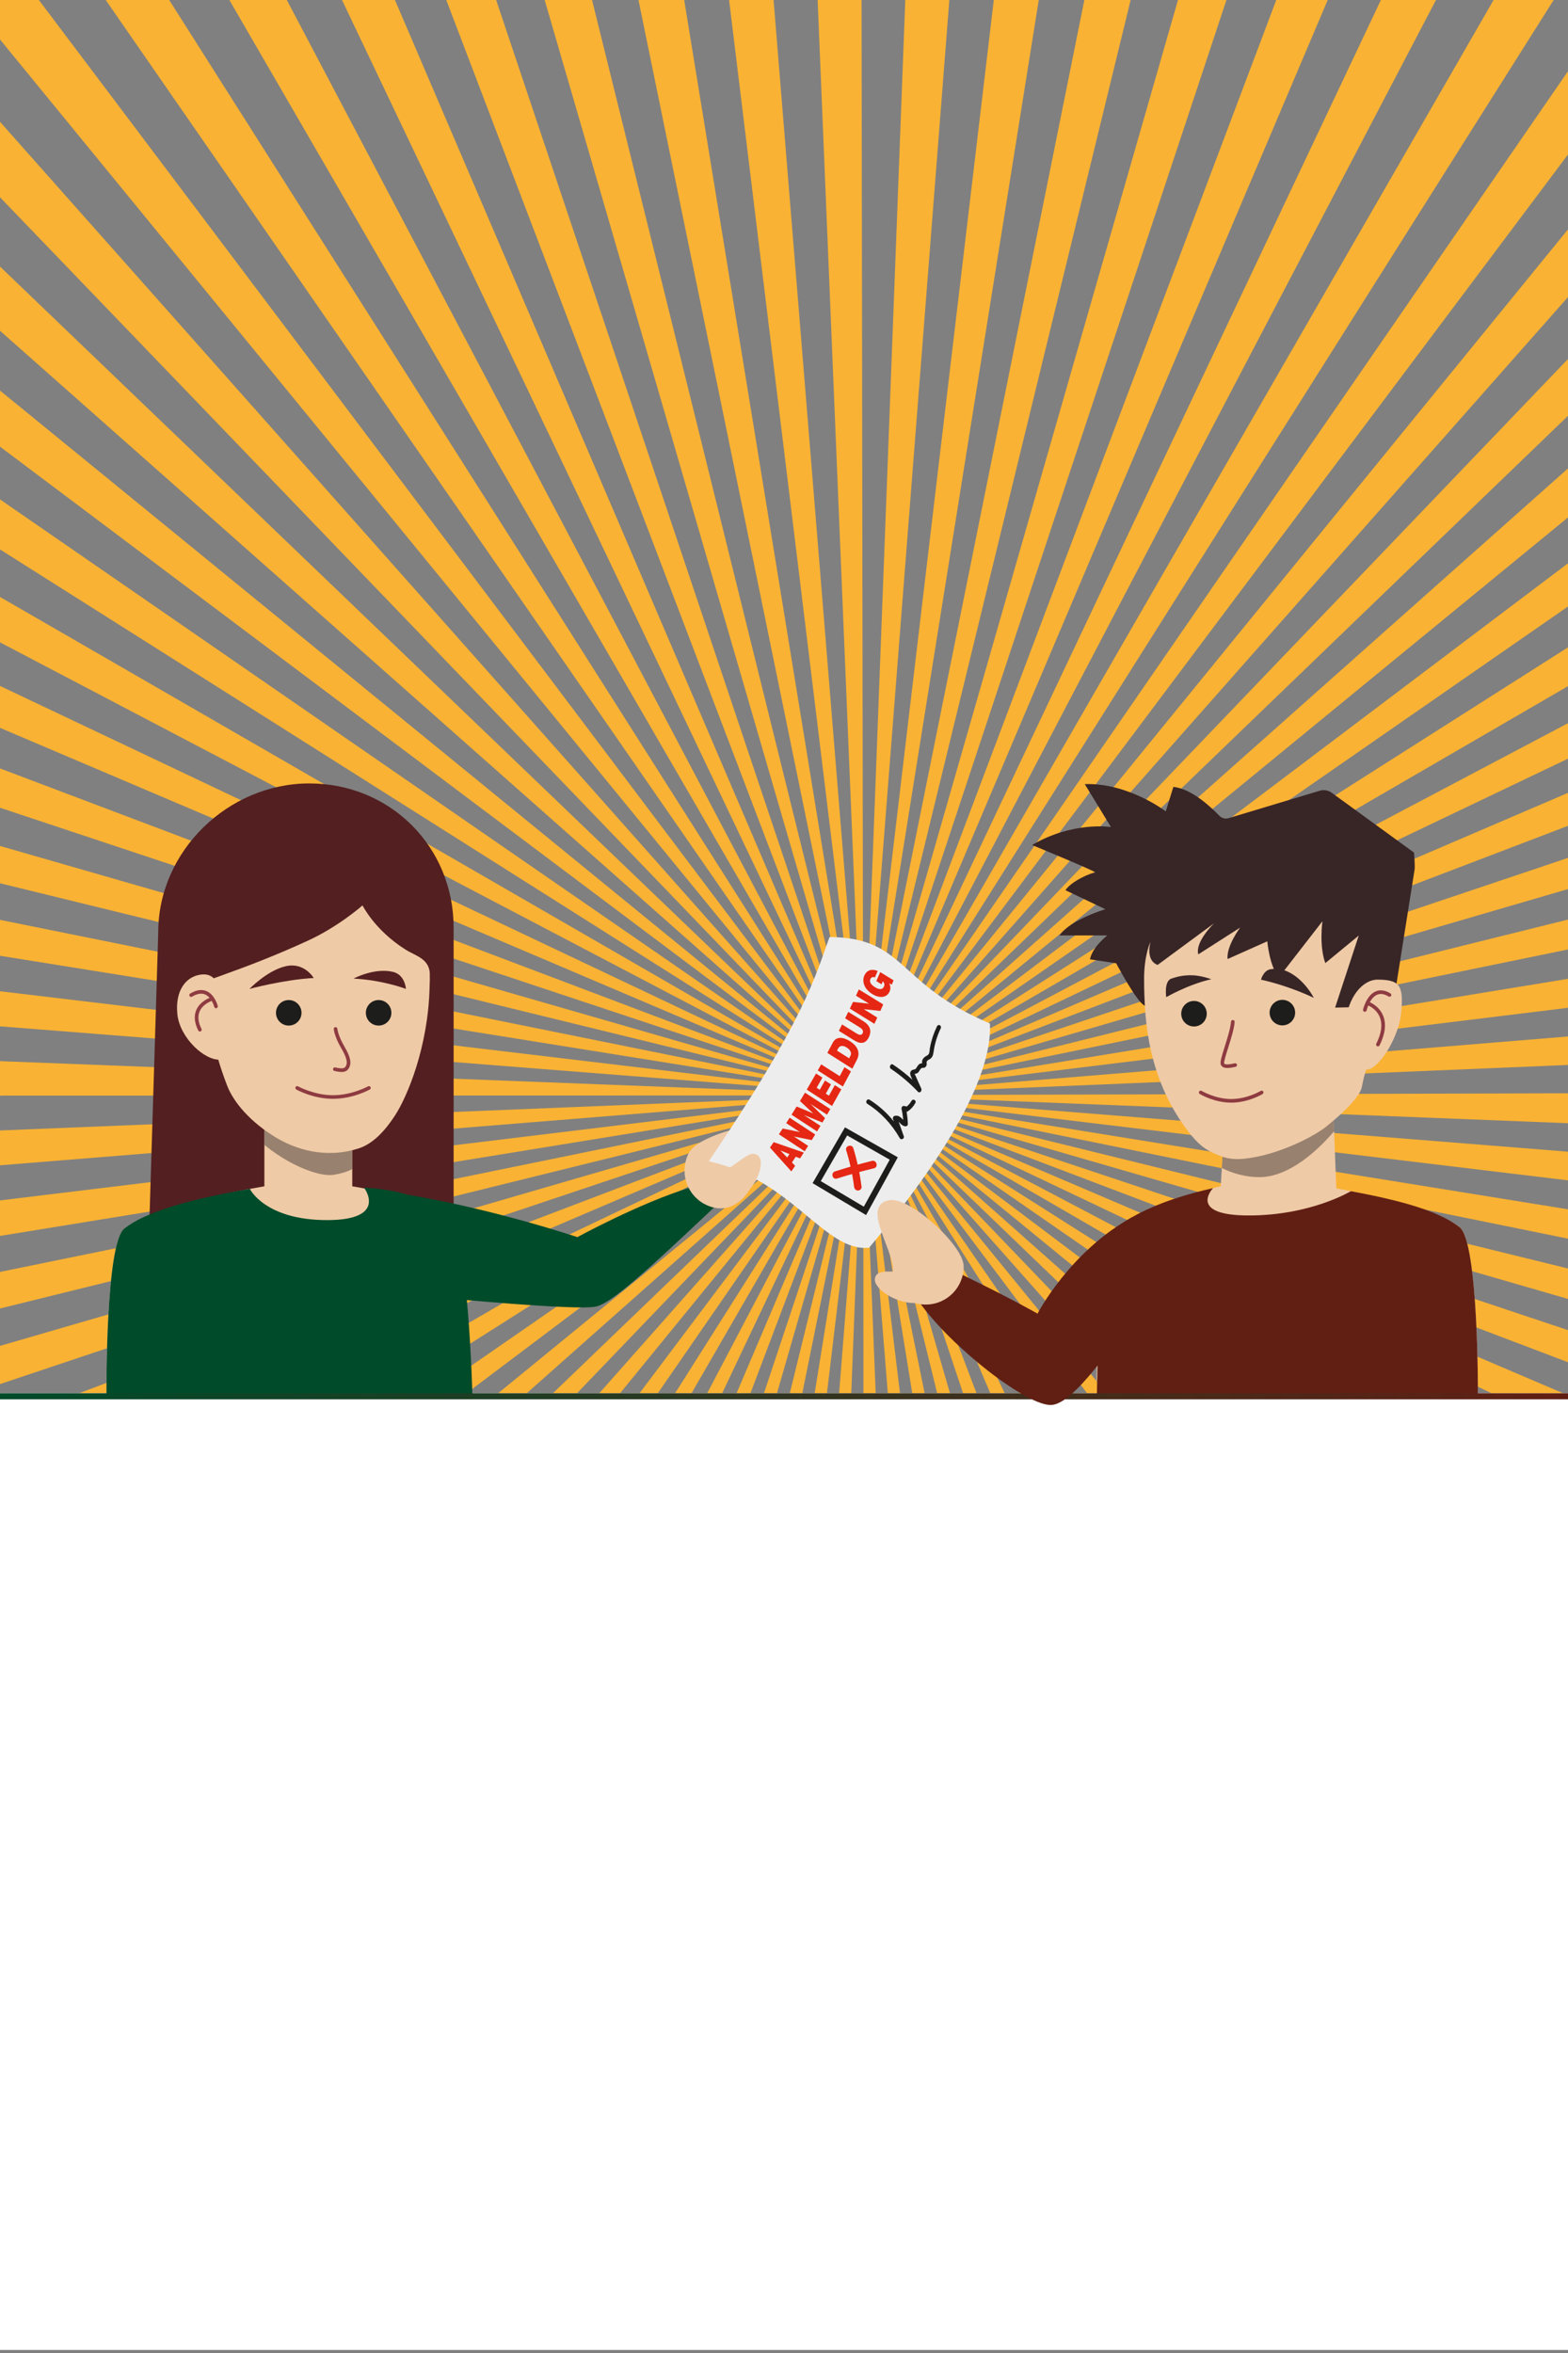 <?xml version="1.0" encoding="UTF-8"?>
<svg id="Mitgliedsanmeldung" xmlns="http://www.w3.org/2000/svg" xmlns:xlink="http://www.w3.org/1999/xlink" viewBox="0 0 1000 1500">
  <rect x="0" y="0" width="1000" height="1500" fill="#808080" stroke="none"/>
  <defs>
    <style>
      .cls-1 {
        fill: none;
      }

      .cls-2 {
        fill: #531f20;
      }

      .cls-3 {
        fill: #efcaa6;
      }

      .cls-4 {
        fill: #8e3b41;
      }

      .cls-5 {
        fill: #004b2a;
      }

      .cls-6 {
        fill: #1d1d1b;
      }

      .cls-7 {
        clip-path: url(#clippath-1);
      }

      .cls-8 {
        fill: #fff;
      }

      .cls-9 {
        fill: #e52713;
      }

      .cls-10 {
        fill: #382526;
      }

      .cls-11 {
        fill: #ededed;
      }

      .cls-12 {
        fill: url(#Neues_Verlaufsfeld_1);
      }

      .cls-13 {
        fill: #5d504a;
        opacity: .6;
      }

      .cls-14 {
        clip-path: url(#clippath);
      }

      .cls-15 {
        fill: #611f14;
      }

      .cls-16 {
        fill: #f9b233;
      }
    </style>
    <clipPath id="clippath">
      <rect class="cls-1" x="168.6" y="683.15" width="56.06" height="76.7"/>
    </clipPath>
    <clipPath id="clippath-1">
      <polygon class="cls-1" points="778.31 759.78 852.33 759.78 849.35 683.08 783 683.08 778.31 759.78"/>
    </clipPath>
    <linearGradient id="Neues_Verlaufsfeld_1" data-name="Neues Verlaufsfeld 1" x1="0" y1="890.11" x2="1000" y2="890.11" gradientUnits="userSpaceOnUse">
      <stop offset="0" stop-color="#004b2a"/>
      <stop offset="1" stop-color="#611f14"/>
    </linearGradient>
  </defs>
  <g>
    <path class="cls-16" d="M518.8,647.4L107.9,0h-40.48l449.41,648.71c.65-.45,1.31-.89,1.97-1.31Z"/>
    <path class="cls-16" d="M522.96,644.98L182.92,0h-36.64l374.58,646.15c.69-.4,1.4-.79,2.1-1.16Z"/>
    <path class="cls-16" d="M527.23,642.95L251.88,0h-33.78l306.95,643.93c.71-.34,1.45-.67,2.18-.99Z"/>
    <path class="cls-16" d="M531.52,641.32L316.42,0h-31.8l244.72,642.1c.72-.27,1.45-.54,2.18-.78Z"/>
    <path class="cls-16" d="M535.98,640.02L377.58,0h-30.22l186.39,640.62c.73-.21,1.49-.42,2.24-.6Z"/>
    <path class="cls-16" d="M514.82,650.16L24.79,0H0v25.17l512.92,626.49c.62-.51,1.26-1.01,1.91-1.5Z"/>
    <path class="cls-16" d="M511.02,653.28L0,77.65v48.11l509.24,529.17c.58-.56,1.18-1.11,1.78-1.64Z"/>
    <path class="cls-16" d="M509.27,741.02l-168.53,175.52h-17.63l184.42-177.26c.57.6,1.15,1.18,1.74,1.74Z"/>
    <path class="cls-16" d="M512.98,744.31l-140.7,172.23h-15.22l154.01-173.85c.63.55,1.27,1.1,1.91,1.62Z"/>
    <path class="cls-16" d="M545.36,638.5L493.35,0h-28.37l77.95,638.74c.8-.1,1.61-.18,2.42-.25Z"/>
    <path class="cls-16" d="M584.22,648.64c.67.46,1.34.94,1.99,1.43L1000,98.5v-53.1l-415.78,603.24Z"/>
    <path class="cls-16" d="M728.88,916.54h-14.24l-128.41-170.71c.67-.5,1.32-1.01,1.96-1.53l140.69,172.24Z"/>
    <path class="cls-16" d="M540.51,639.09L436.35,0h-29.16l131.06,639.51c.75-.15,1.51-.29,2.25-.41Z"/>
    <path class="cls-16" d="M797.18,916.54h-19.17l-184.38-177.26c.56-.59,1.13-1.2,1.67-1.81l201.88,179.07Z"/>
    <path class="cls-16" d="M590.03,653.19l409.97-463.82v-43.14l-411.88,505.34c.64.52,1.28,1.07,1.91,1.62Z"/>
    <path class="cls-16" d="M505.84,737.45l-201.9,179.09h-20.95l221.29-180.92c.5.62,1.02,1.23,1.56,1.83Z"/>
    <path class="cls-16" d="M596.85,660.27l403.15-330.42v-31.24l-404.75,359.78c.54.61,1.08,1.24,1.6,1.87Z"/>
    <path class="cls-16" d="M593.58,656.6l406.42-391.52v-36.23l-408.18,425.99c.6.57,1.19,1.16,1.76,1.76Z"/>
    <path class="cls-16" d="M490.96,700.64L0,720.66v22.21l491.11-39.73c-.07-.83-.12-1.68-.15-2.5Z"/>
    <path class="cls-16" d="M494.66,676.85L0,489.86v25.07l493.88,164.14c.24-.73.51-1.48.79-2.21Z"/>
    <path class="cls-16" d="M496.49,672.56L0,437.27v26.72l495.52,210.74c.31-.73.64-1.46.98-2.17Z"/>
    <path class="cls-16" d="M502.74,733.67l-242.88,182.87h-25.71l267.17-184.84c.45.65.93,1.32,1.42,1.97Z"/>
    <path class="cls-16" d="M493.19,681.27L0,539.28v23.79l492.6,120.44c.18-.74.38-1.49.59-2.23Z"/>
    <path class="cls-16" d="M504.21,660.39L0,248.97v35.76l502.71,377.57c.48-.64.98-1.28,1.5-1.91Z"/>
    <path class="cls-16" d="M507.48,656.69L0,169.92v40.94l505.81,447.64c.54-.61,1.1-1.22,1.67-1.81Z"/>
    <path class="cls-16" d="M605.46,0h-28.11l-24.27,638.34c.83.03,1.67.08,2.51.15L605.46,0Z"/>
    <path class="cls-16" d="M501.26,664.31L0,318.36v31.89l499.94,316.06c.43-.68.87-1.35,1.32-2Z"/>
    <path class="cls-16" d="M492.1,685.75L0,586.4v22.89l491.67,78.83c.13-.79.27-1.59.43-2.38Z"/>
    <path class="cls-16" d="M498.69,668.37L0,380.54v28.95l497.54,260.95c.36-.7.75-1.4,1.15-2.08Z"/>
    <path class="cls-16" d="M497.59,725.55l-362.77,190.99h-43.92l405.63-193.09c.34.7.7,1.41,1.06,2.1Z"/>
    <path class="cls-16" d="M495.57,721.32L38.86,916.54H0v-9.14l494.7-188.25c.27.73.57,1.46.87,2.17Z"/>
    <path class="cls-16" d="M499.99,729.69l-294.72,186.85h-32.77l326.23-188.93c.4.7.83,1.4,1.26,2.08Z"/>
    <path class="cls-16" d="M493.22,714.74L0,857.98v24.36l493.92-165.36c-.25-.73-.48-1.49-.7-2.24Z"/>
    <path class="cls-16" d="M491.34,690.48L0,631.91v22.37l491.1,38.63c.06-.81.14-1.63.24-2.43Z"/>
    <path class="cls-16" d="M841.32,916.54h-23.16l-221.26-180.94c.51-.63,1.02-1.28,1.51-1.93l242.91,182.87Z"/>
    <path class="cls-16" d="M492.11,710.23L0,810.83v23.32l492.63-121.61c-.19-.76-.36-1.53-.52-2.31Z"/>
    <path class="cls-16" d="M490.9,697.96c0-.84.02-1.69.05-2.52L0,676.47v21.97l490.9-.1v-.37Z"/>
    <path class="cls-16" d="M491.35,705.58L0,765.25v22.64l491.69-79.97c-.12-.77-.24-1.55-.33-2.34Z"/>
    <path class="cls-16" d="M760.39,916.54h-16.33l-154.01-173.82c.61-.55,1.23-1.12,1.82-1.69l168.52,175.51Z"/>
    <path class="cls-16" d="M533.85,755.33l-46.51,161.21h-9.57l53.91-161.88c.71.23,1.44.46,2.17.67Z"/>
    <path class="cls-16" d="M543.07,757.19l-19.09,159.35h-8.98l25.68-159.68c.79.12,1.6.24,2.39.33Z"/>
    <path class="cls-16" d="M525.17,752.04l-78.08,164.5h-10.99l86.96-165.56c.68.36,1.39.72,2.11,1.06Z"/>
    <path class="cls-16" d="M538.37,756.44l-32.44,160.1h-9.18l39.39-160.6c.73.18,1.48.35,2.23.5Z"/>
    <path class="cls-16" d="M529.47,753.87l-61.61,162.67h-10.2l69.66-163.53c.7.3,1.42.59,2.15.86Z"/>
    <path class="cls-16" d="M520.97,749.83l-96.35,166.71h-12.04l106.31-167.97c.68.44,1.38.86,2.08,1.26Z"/>
    <path class="cls-16" d="M896.04,916.54h-28.95l-267.25-184.85c.46-.67.91-1.35,1.34-2.03l294.86,186.88Z"/>
    <path class="cls-16" d="M701.28,916.54h-12.66l-106.38-167.95c.69-.44,1.38-.89,2.04-1.35l117,169.3Z"/>
    <path class="cls-16" d="M516.88,747.25l-116.96,169.29h-13.4l128.38-170.72c.65.48,1.31.96,1.98,1.43Z"/>
    <path class="cls-16" d="M633.55,916.54h-9.87l-54.11-161.91c.72-.25,1.45-.51,2.17-.78l61.81,162.69Z"/>
    <path class="cls-16" d="M582.24,647.33L990.86,0h-38.32l-372.4,646.06c.7.4,1.4.83,2.1,1.27Z"/>
    <path class="cls-16" d="M654.25,916.54h-10.56l-69.83-163.54c.73-.32,1.47-.65,2.18-.99l78.21,164.53Z"/>
    <path class="cls-16" d="M614.07,916.54h-9.39l-39.55-160.63c.74-.18,1.49-.38,2.24-.6l46.7,161.23Z"/>
    <path class="cls-16" d="M580.22,749.81l96.42,166.73h-11.47l-87.07-165.56c.72-.37,1.43-.77,2.12-1.17Z"/>
    <path class="cls-16" d="M595.47,916.54h-9.08l-25.87-159.69c.78-.13,1.56-.27,2.33-.43l32.62,160.12Z"/>
    <path class="cls-16" d="M548.02,757.58l-6.23,158.96h-8.89l12.61-159.11c.82.07,1.67.12,2.51.15Z"/>
    <path class="cls-16" d="M559.62,916.54h-8.93l-.09-158.91c.88,0,1.76-.02,2.62-.05l6.4,158.96Z"/>
    <path class="cls-16" d="M521.45,0l26.43,638.34c.84-.03,1.69-.05,2.53-.05L549.47,0h-28.01Z"/>
    <path class="cls-16" d="M577.41,916.54h-8.92l-12.79-159.11c.82-.07,1.64-.15,2.43-.24l19.28,159.35Z"/>
    <path class="cls-16" d="M609.01,685.57l390.99-80.31v-19.05l-391.49,97.13c.18.74.35,1.49.5,2.22Z"/>
    <path class="cls-16" d="M604.6,672.45l395.4-188.81v-22.62l-396.47,209.29c.37.7.73,1.42,1.07,2.14Z"/>
    <path class="cls-16" d="M606.43,676.7l393.57-150.25v-21.02l-394.45,169.12c.3.71.6,1.44.87,2.16Z"/>
    <path class="cls-16" d="M607.92,681.14l392.08-114.36v-19.89l-392.79,131.99c.25.73.48,1.49.71,2.26Z"/>
    <path class="cls-16" d="M604.63,723.42l395.37,187.91v-21.83l-394.39-168.25c-.31.73-.64,1.45-.98,2.17Z"/>
    <path class="cls-16" d="M966.78,916.54h-37.85l-326.49-188.95c.39-.68.77-1.38,1.14-2.08l363.2,191.03Z"/>
    <path class="cls-16" d="M599.79,664.16l400.21-277.52v-27.54l-401.63,303.11c.49.64.96,1.3,1.42,1.96Z"/>
    <path class="cls-16" d="M602.36,668.21l397.64-230.79v-24.75l-398.86,253.52c.42.66.84,1.34,1.23,2.02Z"/>
    <path class="cls-16" d="M610.19,695.2l389.81-16.31v-18.16l-389.97,32c.07.81.12,1.64.15,2.46Z"/>
    <path class="cls-16" d="M609.78,690.26l390.22-47.8v-18.48l-390.55,63.94c.13.78.24,1.56.33,2.34Z"/>
    <path class="cls-16" d="M565.02,639.98L721.07,0h-29.52l-128.86,639.47c.77.15,1.55.33,2.32.52Z"/>
    <path class="cls-16" d="M560.38,639.05L662.48,0h-28.68l-75.77,638.72c.79.09,1.58.2,2.35.33Z"/>
    <path class="cls-16" d="M606.47,719.09l393.53,149.31v-20.47l-392.75-131.01c-.24.72-.5,1.46-.77,2.18Z"/>
    <path class="cls-16" d="M578.08,644.93L915.8,0h-35.13l-304.75,643.85c.72.34,1.45.7,2.16,1.08Z"/>
    <path class="cls-16" d="M573.8,642.9L846.75,0h-32.8l-242.29,642.04c.71.27,1.44.56,2.15.86Z"/>
    <path class="cls-16" d="M569.42,641.25L782.17,0h-30.91l-184.03,640.57c.73.21,1.47.44,2.19.68Z"/>
    <path class="cls-16" d="M609.05,710.17l390.95,79.46v-18.71l-390.53-63.03c-.12.77-.26,1.54-.42,2.29Z"/>
    <path class="cls-16" d="M610.24,697.77v.19c0,.88-.02,1.75-.05,2.61l389.81,15.47v-19.08l-389.76,1v-.18Z"/>
    <path class="cls-16" d="M607.93,714.73l392.07,113.32v-19.4l-391.46-96.2c-.19.76-.39,1.53-.61,2.28Z"/>
    <path class="cls-16" d="M609.8,705.53l390.2,46.93v-18.27l-389.96-31.13c-.07.82-.15,1.65-.25,2.46Z"/>
  </g>
  <rect class="cls-8" y="888.18" width="1000" height="609.89"/>
  <g>
    <polygon class="cls-2" points="289.31 591.53 289.31 805.75 94.39 807.27 100.93 594.25 205.04 568.14 289.31 591.53"/>
    <rect class="cls-3" x="168.6" y="683.15" width="56.06" height="76.7"/>
    <g class="cls-14">
      <path class="cls-13" d="M268.4,665.24c-32.04,70.9-33.42,79.84-55.44,83.66-9.87,1.71-32.86-7.41-50.43-24.52-22.6-22-41.38-54.77-40.16-86.28,1.72-44.41,31.83-96.06,71.08-96.06s93.27,82.66,74.95,123.2Z"/>
    </g>
    <path class="cls-3" d="M273.97,629.4c-.94,38.29-14.27,69.74-22.05,81.7-5.85,9-13.62,17.91-23.03,20.94-21.25,6.86-40.37.69-53.04-6.97-15.68-9.48-26.76-21.95-31.03-33.1-8.88-23.24-10.31-35.48-14.75-66.12-6.16-42.49,22.72-92.51,67.24-92.51,33.4,0,76.58,42.15,77.18,65.86.32,12.92-.28,20.1-.53,30.2Z"/>
    <path class="cls-3" d="M123.23,630.6c-5.77-44.15,10.08-97.26,74.08-97.26"/>
    <path class="cls-2" d="M100.93,594.25c0-51.7,44.57-94.82,96.28-94.82s92.1,40.39,92.1,92.1c0,0-15.4,39.31-15.11,31.16.41-11.54-8.57-12.93-15.54-17.32-19.79-12.46-27.46-28.2-27.46-28.2,0,0-14.89,13.28-34.61,22.38-20.99,9.69-40.2,16.88-50.82,20.67-9.25,3.3-33.75,12.52-33.75,12.52l-11.08-38.49Z"/>
    <path class="cls-3" d="M142.97,645.54c1.58,15.13,7.79,28.9-2.2,29.94-9.99,1.04-26.07-13.75-27.65-28.88-1.58-15.13,5.45-24.33,15.44-25.37s12.83,9.18,14.41,24.31Z"/>
    <g>
      <path class="cls-4" d="M137.76,642.74c-.52,0-.99-.35-1.12-.87-.02-.06-1.62-6.19-5.92-7.95-2.31-.95-5.08-.46-8.22,1.43-.55.33-1.26.15-1.59-.39-.33-.55-.15-1.26.39-1.59,3.82-2.3,7.28-2.83,10.31-1.59,5.37,2.21,7.2,9.22,7.27,9.51.16.62-.22,1.25-.84,1.4-.1.02-.19.04-.28.04Z"/>
      <path class="cls-4" d="M127.48,657.59c-.42,0-.83-.24-1.04-.64-2.44-4.88-2.87-9.27-1.27-13.04,2.49-5.87,8.96-7.98,9.23-8.07.61-.19,1.26.14,1.45.75.19.61-.14,1.26-.75,1.45-.06.02-5.75,1.89-7.81,6.78-1.31,3.12-.91,6.85,1.22,11.09.28.57.05,1.27-.52,1.55-.17.08-.34.12-.52.12Z"/>
    </g>
    <path class="cls-4" d="M212.38,700.49c-12.7,0-23-5.71-23.43-5.95-.56-.31-.75-1.02-.44-1.58.31-.56,1.02-.75,1.58-.44.1.06,10.22,5.66,22.3,5.66s22.25-5.6,22.35-5.66c.56-.31,1.26-.11,1.57.44.31.56.11,1.26-.44,1.57-.43.24-10.78,5.95-23.48,5.95Z"/>
    <path class="cls-4" d="M217.85,683.36c-1.28,0-2.79-.24-4.56-.63-.62-.14-1.02-.75-.88-1.38.14-.62.76-1.03,1.38-.88,5.44,1.2,6.34.45,7.09-1.55,1.12-3-1.53-7.69-3.67-11.46l-.35-.62c-2.1-3.73-3.67-7.97-4-10.8-.08-.63.38-1.21,1.01-1.28.63-.08,1.21.38,1.28,1.01.29,2.51,1.79,6.51,3.72,9.94l.35.62c2.37,4.19,5.33,9.4,3.82,13.42-1,2.67-2.65,3.63-5.19,3.63Z"/>
    <circle class="cls-6" cx="241.47" cy="645.65" r="8.14"/>
    <circle class="cls-6" cx="184.15" cy="645.65" r="8.14"/>
    <path class="cls-2" d="M159.12,630.41s21.94-5.93,40.95-6.94c0,0-5.95-10.29-17.89-7.51-11.93,2.78-23.07,14.45-23.07,14.45Z"/>
    <path class="cls-2" d="M258.87,630.41s-14.37-5.58-33.38-6.58c0,0,13.21-7.11,25.13-4.27,7.8,1.86,8.25,10.85,8.25,10.85Z"/>
    <path class="cls-3" d="M168.6,756.26s-69.41,11.32-89.28,26.85c-12.21,9.54-11.42,107-11.42,107h233.4s-5.08-103.14-17.29-112.68c-19.87-15.52-59.34-21.17-59.34-21.17h-56.06Z"/>
    <path class="cls-5" d="M159.34,757.92c-40.49,6.84-67.2,15.18-80.02,25.19-12.21,9.54-11.42,107-11.42,107h233.4s-2.58-103.14-14.79-112.68c-10.57-8.26-18.47-17.96-54.41-20.41,0,0,15.98,20.77-23.57,20.77s-49.19-19.88-49.19-19.88Z"/>
    <polygon class="cls-3" points="778.31 759.78 852.33 759.78 849.35 683.08 783 683.08 778.31 759.78"/>
    <g class="cls-7">
      <path class="cls-13" d="M720.4,640.71c5.56,54.35,39.31,109.7,82.92,109.7,34.94,0,78.61-60.44,85.33-109.7,6.02-44.15-37.66-96.06-84.12-96.06s-88.66,51.74-84.12,96.06Z"/>
    </g>
    <path class="cls-3" d="M802.39,537.44c47.06,0,85.78,26.23,86.71,59.46.38,13.47.53,27.33.02,40.16-.73,18.21-15.61,28.46-20.54,55.62-1.46,8.05-17.1,20.92-23.02,25.71-6.66,5.38-27.31,16.47-47.69,19.71-7.83,1.24-13.09,1.09-18.49-.79-9.91-3.44-14.96-7.39-21.75-16.25-16.56-21.62-25.79-48.22-27.47-79.98-.72-13.69-3.88-26.52-3.86-41.42.05-32.97,23.79-62.21,76.1-62.21Z"/>
    <path class="cls-3" d="M844.2,756.19s66.78,10.61,86.65,26.13c12.21,9.54,11.68,107.78,11.68,107.78l-243.26-9.84s.92-88.4,13.14-97.94c19.87-15.52,66.11-26.13,66.11-26.13h65.68Z"/>
    <path class="cls-15" d="M861.5,759.37c33.51,6.2,56.54,12.95,69.36,22.96,12.21,9.54,11.68,107.78,11.68,107.78h-242.99s.66-98.24,12.87-107.78c10.57-8.26,29.45-17.76,61.22-24.92,0,0-16.73,17.43,22.82,17.43s65.04-15.47,65.04-15.47Z"/>
    <path class="cls-4" d="M785.22,702.92c-10.85,0-19.69-5.28-20.06-5.51-.55-.33-.72-1.04-.39-1.59.33-.55,1.04-.72,1.59-.39.09.05,8.68,5.18,18.86,5.18s18.72-5.12,18.81-5.17c.54-.33,1.26-.16,1.59.39.33.54.16,1.26-.39,1.59-.37.22-9.17,5.51-20.01,5.51Z"/>
    <path class="cls-4" d="M782.73,680.83c-2.1,0-3.51-.62-4.21-2.26-.44-1.75.57-5.1,2.55-11.38,1.74-5.53,3.72-11.81,4.02-15.88.05-.64.56-1.11,1.24-1.07.64.05,1.11.6,1.07,1.24-.32,4.34-2.34,10.75-4.12,16.41-1.26,3.98-2.82,8.94-2.57,9.96.28.61,1.33,1.18,6.79-.02.62-.14,1.24.26,1.38.88s-.26,1.24-.88,1.38c-2.07.46-3.83.75-5.26.75Z"/>
    <circle class="cls-6" cx="761.47" cy="646.23" r="8.14"/>
    <circle class="cls-6" cx="817.84" cy="645.53" r="8.14"/>
    <path class="cls-10" d="M837.89,636.12s-15.1-7.48-33.69-11.6c0,0,1.44-5.72,5.93-6.63,1.49-.3,6-.63,10.25,1.13,11.31,4.7,17.51,17.1,17.51,17.1Z"/>
    <path class="cls-10" d="M743.77,635.67s14.08-8.16,28.77-11.44c0,0-6.44-2.32-11.92-2.5-6.17-.2-10.02.96-13.49,2.08-4.92,1.58-3.36,11.86-3.36,11.86Z"/>
    <path class="cls-10" d="M888.35,641.45l13.83-87.26c.32-2.21-.37-10.67-.37-10.67l-51.99-37.77c-2.26-1.89-5.32-2.52-8.14-1.67l-58.14,17.49c-2.09.63-4.35.05-5.86-1.52-5.18-5.38-17.94-17.41-29.36-18.4l-4.84,15.59s-23.94-18.36-51.66-17.38l16.7,27.35s-24.28-3.81-50.32,11.48c0,0,42.59,17.54,40.29,17.54s-15.07,5.31-19,11.27l25.47,12.11s-22.35,6.59-29.23,16.7h30.48s-9.59,7.4-11.07,15.24l16.7,2.51s13.37,25.35,18.28,27.02c0,0-.53-8.7-.47-17.78.1-14.76,4.11-23.01,4.11-23.01,0,0-3.55,11.9,4.53,14.82l35.97-26.51s-12.29,11.84-10.03,19.79l26.68-17.08s-8.92,11.86-8,20.06l25.32-11.3s1.35,16.09,7.44,22.91l27.73-35.72s-2.24,15.57,1.83,26.7l21.32-17.56-15.08,45.93,36.86-.85Z"/>
    <path class="cls-3" d="M858.16,651.49c-1.66,15.92-1.44,29.14,8.27,30.15,2.43.25,6.24.89,9.12-1.18,8.65-6.2,16.89-22.7,18.04-34.65,1.69-17.52-.77-21.22-14.83-21.32-9.77-.07-18.94,11.07-20.6,27Z"/>
    <g>
      <path class="cls-4" d="M870.42,645c-.09,0-.18,0-.26-.03-.62-.14-1.01-.77-.86-1.39.08-.37,2.18-9.11,8.08-11.6,2.83-1.19,5.99-.76,9.39,1.29.55.33.72,1.04.39,1.59-.33.55-1.04.72-1.59.39-2.73-1.65-5.17-2.03-7.28-1.14-4.82,2.03-6.71,9.92-6.73,10-.12.53-.6.89-1.13.89Z"/>
      <path class="cls-4" d="M878.77,667.04c-.18,0-.35-.04-.52-.12-.57-.29-.8-.98-.52-1.55,3.32-6.64,4.08-12.33,2.25-16.91-2.23-5.58-7.59-7.57-7.64-7.59-.6-.22-.91-.88-.69-1.48.22-.6.88-.91,1.48-.69.26.09,6.39,2.38,9.01,8.91,2.08,5.22,1.3,11.54-2.32,18.8-.2.4-.61.64-1.04.64Z"/>
    </g>
    <path class="cls-5" d="M368.22,788.65s39.78-21.75,71.9-31.62l16.06,11.94c-44.16,41.73-66.51,62.15-76.48,64.03-13.05,2.47-96.64-5.55-96.64-5.55l-24.19-65.99c55.75,9.17,109.35,27.19,109.35,27.19Z"/>
    <path class="cls-3" d="M478.65,757.29c-6.4,11.71-17.82,16.58-29.53,10.17-11.71-6.4-16.01-21.08-9.61-32.79,6.4-11.71,51.51-23.34,61.81-14.86,13.8,11.37-16.27,25.77-22.67,37.47Z"/>
    <path class="cls-11" d="M554.28,795.38c-28.14,3.13-48.71-43.24-102.27-55.11,61.89-91.19,68.14-118.79,77.03-142.94,48.9.46,42.39,29.88,102.27,55.11,2.08,36.21-34.1,92.18-77.03,142.94Z"/>
    <path class="cls-3" d="M480.1,755.62c-5.42,8.05-12.85,12.54-16.59,10.02-3.74-2.52-21.78-13.83-12.23-15.59,17.52-3.22,25.22-18.33,31.87-13.57,3.67,2.62,2.37,11.08-3.05,19.14Z"/>
    <g>
      <path class="cls-9" d="M491.06,731.54l2.35-3.44,19.23,6.64-2.43,3.74-2.7-1.1-2.45,3.68,2.03,2.12-2.4,3.56-13.65-15.19ZM503.49,735.72l-5.77-2.33-.02.03,4.33,4.48,1.46-2.18Z"/>
      <path class="cls-9" d="M496.75,723.09l2.41-3.67,10.91,2.25.02-.03-8.69-5.66,2.2-3.44,16.3,10.67-2.22,3.59-11.28-2.3-.02.03,8.99,5.95-2.19,3.44-16.41-10.82Z"/>
      <path class="cls-9" d="M504.79,710.63l3.26-5.25,10.55,4.41.02-.03-8.44-7.86,3.2-5.34,16.15,10.44-2.09,3.6-10.42-6.79-.02.03,9.17,8.93-1.66,2.81-11.73-4.74-.02.03,10.47,6.86-2.14,3.53-16.28-10.64Z"/>
      <path class="cls-9" d="M514.51,694.63l5.91-10.26,4.07,2.58-3.68,6.49,2,1.28,3.34-5.9,3.82,2.45-3.32,5.92,2.01,1.3,3.76-6.73,4.14,2.68-5.92,10.6-16.13-10.41Z"/>
      <path class="cls-9" d="M521.54,682.39l2.16-3.88,11.84,7.52,3.03-5.68,4.12,2.64-5.14,9.64-16.01-10.24Z"/>
      <path class="cls-9" d="M527.66,671.2l3.45-6.51c2.24-4.33,6.89-3.48,10.86-1,4.86,3.07,6.9,7.19,4.59,11.78l-2.99,5.81-15.91-10.08ZM541.54,674.65l.81-1.57c1.28-2.51-1-4.44-2.49-5.38-1-.63-3.89-2.1-5.39.79l-.66,1.27,7.73,4.89Z"/>
      <path class="cls-9" d="M550.55,650.96c4.37,2.74,5.53,6.1,3.57,10.21-1.98,4.09-5.08,4.75-9.49,1.97l-9.63-6,2.04-4.06,8.53,5.29c1.61,1.01,3.63,2.28,4.6.28.94-1.95-1.07-3.22-2.68-4.22l-8.51-5.26,2.01-4.11,9.57,5.9Z"/>
      <path class="cls-9" d="M542,642.96l2.02-4.24,10.14,1.12.02-.04-8.29-5.07,1.84-3.97,15.54,9.55-1.85,4.14-10.49-1.13-.02.04,8.58,5.34-1.84,3.97-15.65-9.71Z"/>
      <path class="cls-9" d="M567.09,626.84c.97,1.82.92,3.68.26,5.22-1.79,4.13-6.51,4.43-10.94,1.69-5.89-3.59-6.57-8.68-5.18-11.8,1.56-3.54,4.66-4.52,8.53-2.98l-1.79,4.14c-1.19-.52-2.36-.14-2.81.87-1.3,2.93,2.18,4.92,3.24,5.57,1.46.89,4.24,1.93,5.38-.69.43-1,.31-2.37-.75-3.29l-.82,1.9-3.32-2.03,2.47-5.73,8.53,5.22-1.16,2.75-1.65-.85Z"/>
    </g>
    <rect class="cls-12" y="888.18" width="1000" height="3.86"/>
    <path class="cls-15" d="M661.69,837.43s-16.99-9.78-47.93-24.73l-27.5,17.33c20.41,28.88,69.17,66.72,84.45,65.61,14.73-1.07,38.88-38.92,55.58-58.78l-4.25-60.94c-39.88,21.96-60.35,61.51-60.35,61.51Z"/>
    <path class="cls-3" d="M569.41,808.84c.19,13.34,8.01,22.98,21.35,22.79,13.34-.19,24-11.16,23.82-24.5-.19-13.34-34.63-44.71-47.7-42.02-17.52,3.6,2.35,30.38,2.53,43.73Z"/>
    <path class="cls-3" d="M571.51,828.26c9.02,3.58,17.69,3.09,19.35-1.1,1.66-4.19,10.16-23.72,1.29-19.77-16.27,7.25-31.16-.87-33.97,6.81-1.55,4.23,4.31,10.49,13.33,14.07Z"/>
    <g>
      <path class="cls-6" d="M552.35,774.59l-34.12-20.35,20.65-35.56,33.69,19.07-20.22,36.83ZM523.45,752.95l27.44,16.29,16.54-29.96-27.16-15.45-16.82,29.12Z"/>
      <path class="cls-9" d="M539.69,733.35c2.31,7.51,4.02,15.27,5.01,23.16.16,1.29,1,2.41,2.4,2.44,1.17.02,2.54-1.06,2.37-2.37-1.07-8.38-2.79-16.61-5.25-24.6-.9-2.92-5.43-1.55-4.54,1.37h0Z"/>
      <path class="cls-9" d="M533.79,751.3c7.81-2.46,15.69-4.65,23.64-6.55,2.96-.72,1.64-5.44-1.32-4.7-7.93,1.96-15.8,4.2-23.59,6.71-2.9.92-1.67,5.45,1.26,4.54h0Z"/>
      <path class="cls-6" d="M553.13,703.65c8.41,5.28,15.5,12.81,20.71,21.92.81,1.42,3.12.39,2.55-1.24-1.41-4-2.81-7.98-4.21-11.95-.31.63-.63,1.26-.94,1.89,1.25-.36,2.35,1.4,3.15,2.16.83.79,1.75,1.41,2.86,1.57.88.13,1.78-.48,1.74-1.54-.12-3.52-.57-6.99-1.33-10.39-.43.67-.87,1.33-1.3,1.99.48.01.8.2,1.18.48.41.3,1.01.18,1.41-.08,2-1.32,3.58-3.09,4.8-5.28.95-1.71-1.5-3.08-2.44-1.38-.97,1.73-2.25,3.08-3.83,4.13l1.41-.09c-.81-.58-1.62-.78-2.6-.81-.96-.02-1.5,1.12-1.3,1.99.69,3.13,1.08,6.31,1.19,9.55.58-.51,1.16-1.03,1.74-1.54-1.5-.21-2.35-1.77-3.48-2.68-1.21-.97-2.51-1.38-4.01-.94-.7.2-1.2,1.17-.94,1.89,1.39,3.95,2.79,7.92,4.19,11.91.85-.41,1.7-.83,2.55-1.25-5.47-9.57-12.93-17.42-21.74-22.94-1.51-.93-2.88,1.69-1.38,2.62h0Z"/>
      <path class="cls-6" d="M568.15,681.34c6.18,4.13,11.95,9.03,17.26,14.62,1.19,1.26,2.78-.57,2.13-2.03-1.02-2.26-2.03-4.51-3.04-6.76-.23-.52-.42-1.13-.72-1.6-.1-.21-.19-.43-.29-.64-.45-.1-.51-.17-.18-.19.4-.37,1.39-.34,1.91-.74,1.01-.77,1.44-2.36,2.43-3.05.52-.37,1.27-.11,1.86-.33.63-.23,1.17-.77,1.4-1.48.35-1.06-.39-2,.48-2.94.58-.63,1.57-.87,2.22-1.45,1.54-1.38,1.65-3.35,1.97-5.34.77-4.8,2.26-9.44,4.36-13.82.87-1.85-1.53-3.09-2.4-1.26-2.11,4.4-3.66,9.09-4.51,13.9-.18,1-.16,2.29-.51,3.24-.51,1.37-1.84,1.58-2.81,2.38-.6.49-1.16,1.18-1.46,1.94-.46,1.17-.06,1.89.02,3.03.12-.38.25-.75.37-1.13-.04.06-1.58.22-1.84.35-.65.32-1.17.91-1.62,1.52-.43.59-.82,1.53-1.41,1.94-.71.48-1.6.25-2.32.82-1.89,1.46-.59,3.73.14,5.34,1.2,2.66,2.4,5.34,3.61,8.02.71-.68,1.42-1.35,2.13-2.03-5.49-5.77-11.46-10.78-17.83-15.02-1.46-.96-2.79,1.77-1.34,2.73h0Z"/>
    </g>
  </g>
  <rect class="cls-1" x="0" y="0" width="1000" height="916.54"/>
</svg>
